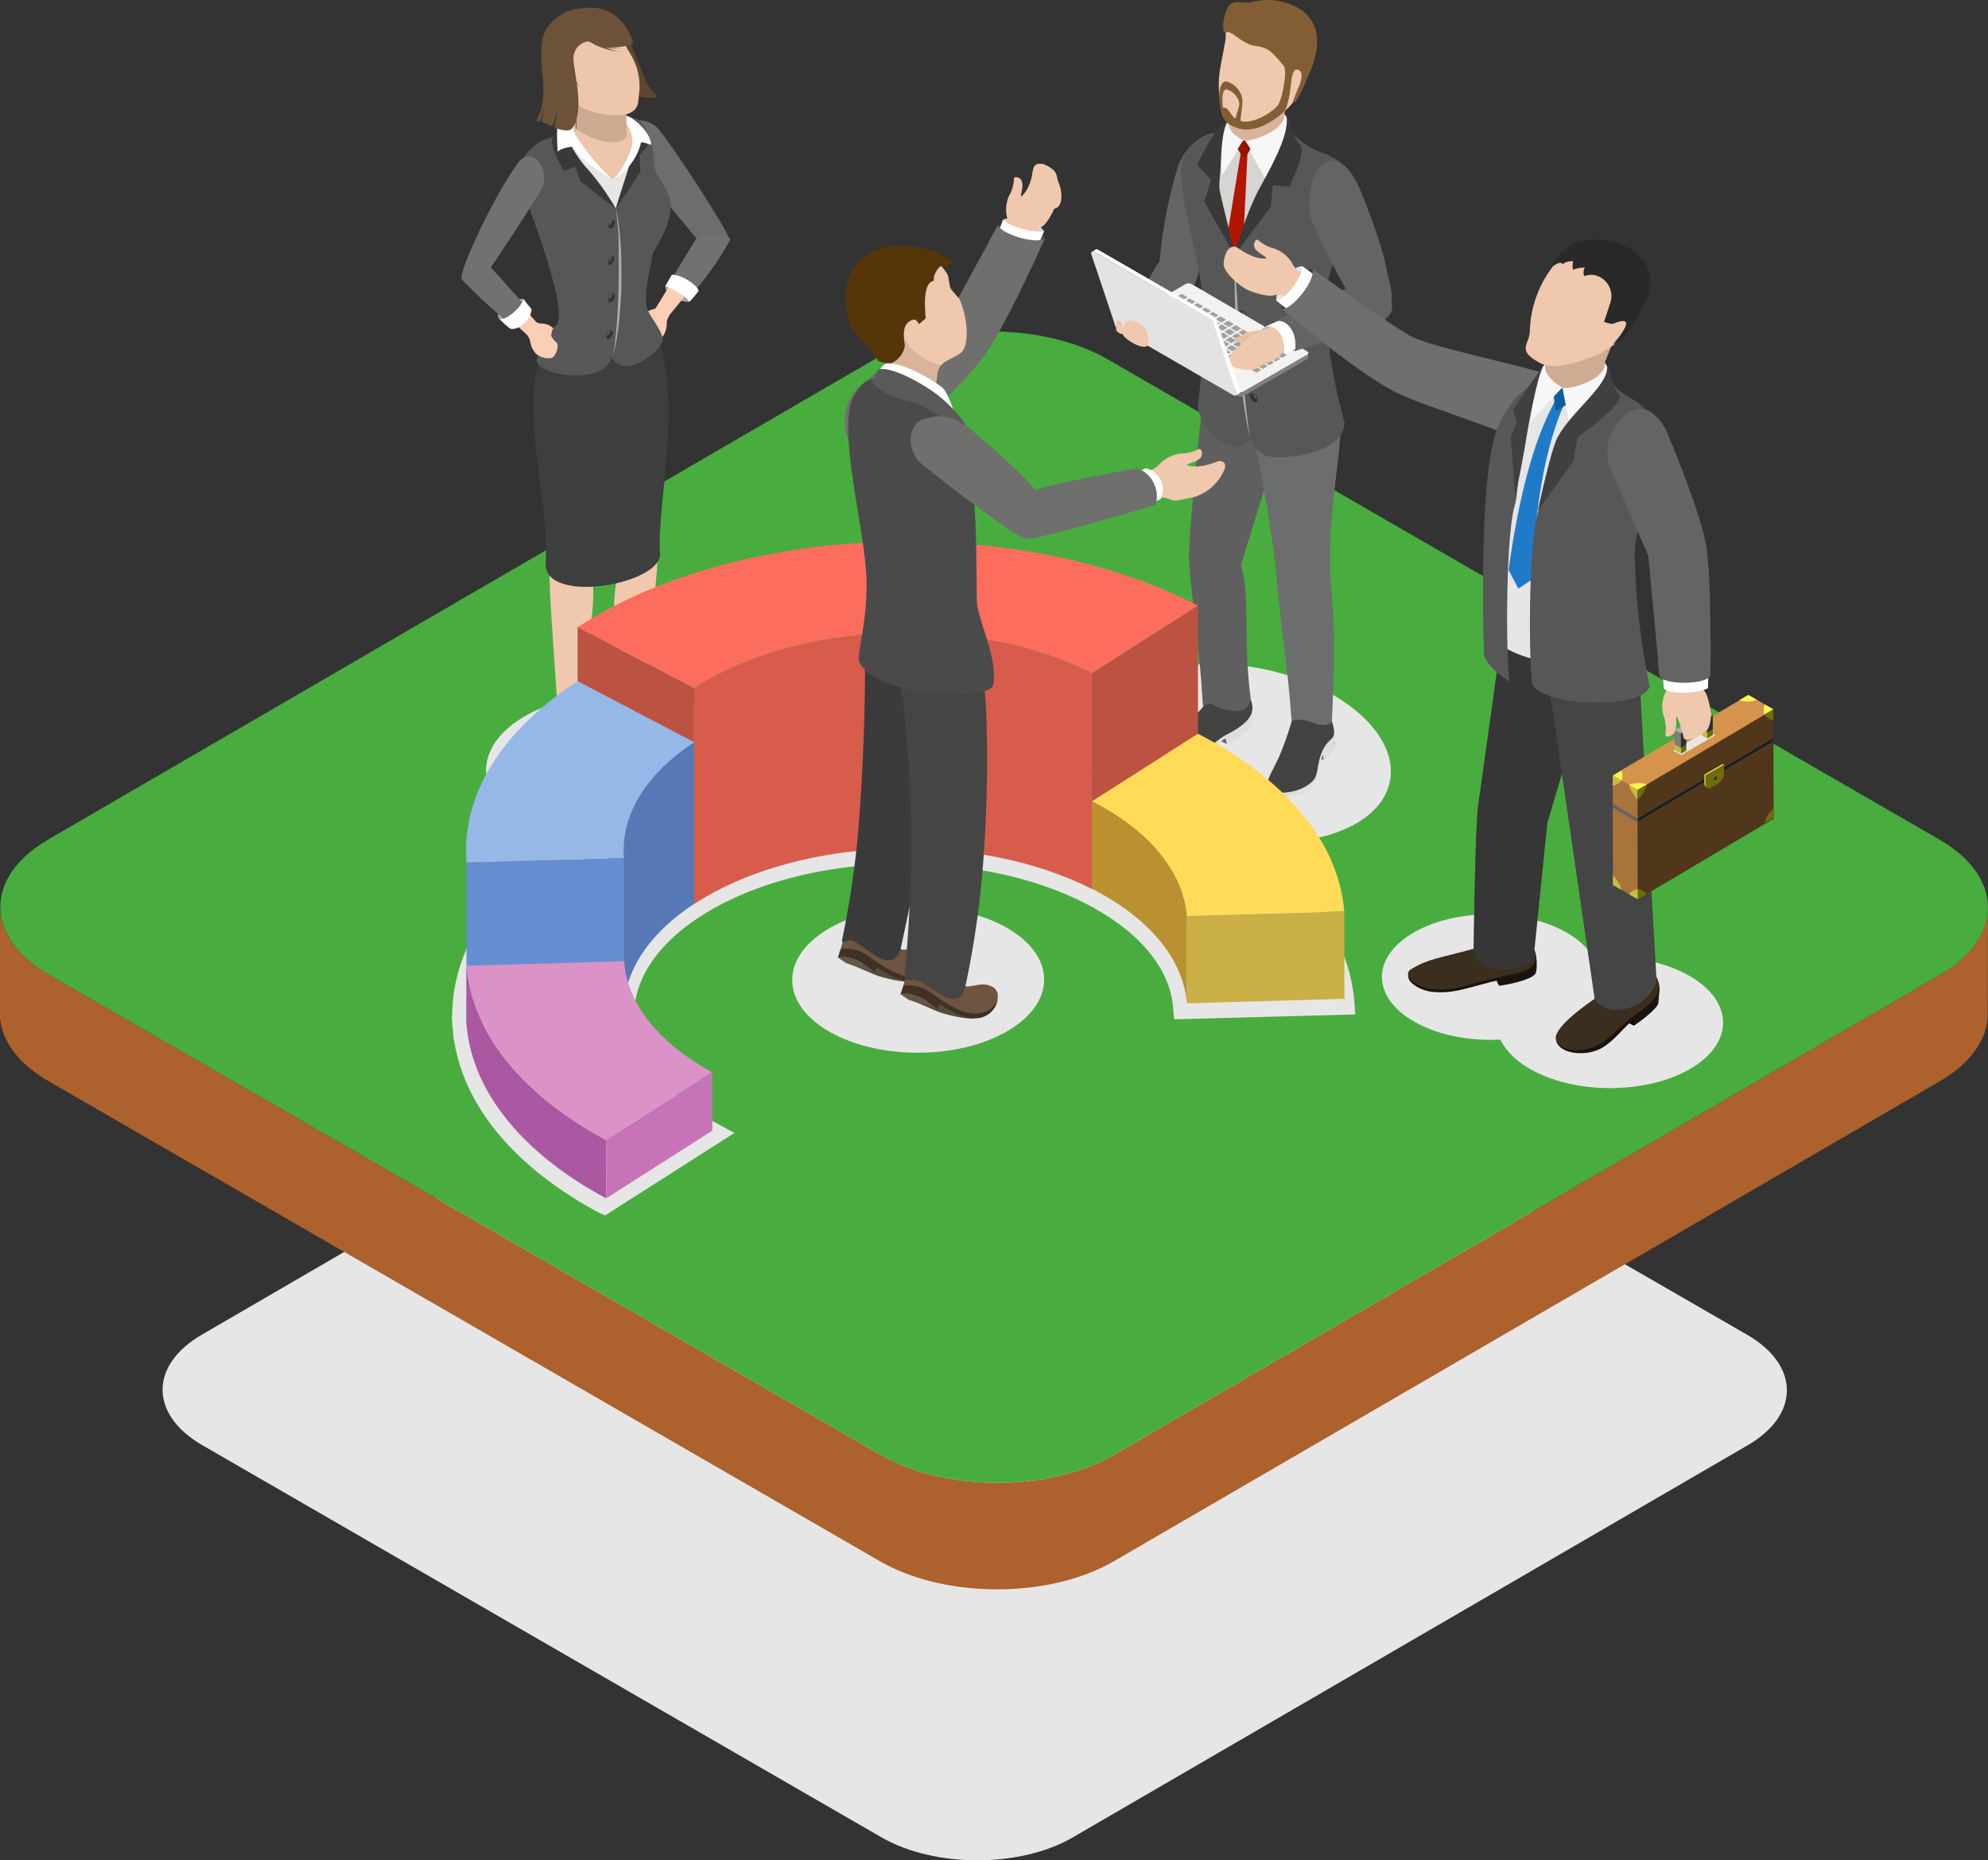 <?xml version="1.0" encoding="UTF-8"?> <svg xmlns="http://www.w3.org/2000/svg" viewBox="0 0 405.59 379.53"><rect x="0" y="0" width="405.59" height="379.53" fill="#333333" stroke="none"/> <defs> <style>.cls-1{isolation:isolate;}.cls-2,.cls-47{fill:#e7e6e6;}.cls-3{fill:#ad612d;}.cls-4{fill:#48ad3e;}.cls-18,.cls-47,.cls-5{mix-blend-mode:multiply;}.cls-6{fill:#010101;}.cls-7{fill:#646464;}.cls-8{fill:#dedede;}.cls-9{fill:#434342;}.cls-10{fill:#5f5f5f;}.cls-11{fill:#6c6d6d;}.cls-12{fill:#d9b49c;}.cls-13{fill:#d5d5d4;}.cls-14{fill:#b21601;}.cls-15{fill:#575757;}.cls-16{fill:#f8f7f7;}.cls-17{fill:#383938;}.cls-18,.cls-42{fill:#ababab;}.cls-19{fill:#343434;}.cls-20{fill:#a8a8a8;}.cls-21{fill:#f0c8ad;}.cls-22{fill:#835e35;}.cls-23{fill:#f2f2f2;}.cls-24{fill:#cdcccc;}.cls-25{fill:#808181;}.cls-26{fill:#a2a1a1;}.cls-27{fill:#3d3e3e;}.cls-28{fill:#e6bfa6;}.cls-29{fill:#b6b6b5;}.cls-30{fill:#fff;}.cls-31{fill:#e3e3e2;}.cls-32{fill:#951300;}.cls-33{fill:#6d6d6c;}.cls-34{fill:#a3a3a2;}.cls-35{fill:#facfb6;}.cls-36{fill:#717171;}.cls-37{fill:#f23d28;}.cls-38{fill:#2e2f2f;}.cls-39{fill:#50504f;}.cls-40{fill:#7a7b7b;}.cls-41{fill:#7b5c43;}.cls-43{fill:#edc6ac;}.cls-44{fill:#ccaa92;}.cls-45{fill:#5d4731;}.cls-46{fill:#6c5239;}.cls-48{fill:#bb5242;}.cls-49{fill:#fd6d5e;}.cls-50{fill:#d75c4c;}.cls-51{fill:#5679b6;}.cls-52{fill:#658ed1;}.cls-53{fill:#95b8e7;}.cls-54{fill:#aa58a1;}.cls-55{fill:#da92c7;}.cls-56{fill:#c674b7;}.cls-57{fill:#ffdb58;}.cls-58{fill:#c9af45;}.cls-59{fill:#b99131;}.cls-60{fill:#404040;}.cls-61{fill:#6f6f6e;}.cls-62{fill:#1a1411;}.cls-63{fill:#3c2e1f;}.cls-64{fill:#363636;}.cls-65{fill:#464545;}.cls-66{fill:#d0ab94;}.cls-67{fill:#1f7bc8;}.cls-68{fill:#0d5e9e;}.cls-69{fill:#2a292a;}.cls-70{fill:#715f37;}.cls-71{fill:#b98042;}.cls-72{fill:#d29049;}.cls-73{fill:#a8743b;}.cls-74{fill:#986936;}.cls-75{fill:#202020;}.cls-76{fill:#50361b;}.cls-77{fill:#d6934b;}.cls-78{fill:#c6c6c6;}.cls-79{fill:#a09f9f;}.cls-80{fill:#c4be3f;}.cls-81{fill:#6f6b0f;}.cls-82{fill:#7d7d7e;}.cls-83{fill:#fef554;}.cls-84{fill:#484748;}.cls-85{fill:#554b3d;}.cls-86{fill:#413124;}.cls-87{fill:#625647;}.cls-88{fill:#6f5440;}.cls-89{fill:#563609;}.cls-90{fill:#3b3b3b;}.cls-91{fill:#4b4a4b;}.cls-92{fill:#5b5a5a;}</style> </defs> <title>33</title> <g class="cls-1"> <g id="Слой_1" data-name="Слой 1"> <path class="cls-2" d="M471.57,448.34c10.79,6.23,10.85,16.33.13,22.56L334,550.9c-10.72,6.23-28.16,6.23-39,0l-138.56-80c-10.79-6.23-10.85-16.33-.13-22.56l137.66-80c10.72-6.23,28.16-6.23,38.95,0Z" transform="translate(-115.14 -176.04)"></path> <path class="cls-3" d="M510.93,374.91,342.44,472.83c-13.13,7.63-34.48,7.63-47.69,0L125.16,374.92c-6.65-3.84-10-8.88-10-13.91l-.06,21.74c0,5,3.31,10.06,10,13.9l169.59,97.92c13.21,7.63,34.56,7.63,47.68,0l168.5-97.92c6.52-3.79,9.78-8.75,9.8-13.71l.06-21.74C520.71,366.17,517.45,371.13,510.93,374.91Z" transform="translate(-115.14 -176.04)"></path> <path class="cls-4" d="M510.77,347.3c13.22,7.62,13.28,20,.16,27.61L342.44,472.83c-13.13,7.63-34.48,7.63-47.69,0L125.16,374.92c-13.21-7.63-13.28-20-.16-27.62l168.5-97.92c13.12-7.63,34.47-7.63,47.68,0Z" transform="translate(-115.14 -176.04)"></path> <g class="cls-5"> <path class="cls-2" d="M350.26,313.38c-13,4.47-15.17,15.39-4.88,24.39s29.16,12.67,42.15,8.2,15.18-15.39,4.89-24.39S363.25,308.91,350.26,313.38Z" transform="translate(-115.14 -176.04)"></path> </g> <path class="cls-6" d="M368,326c-1.3.87-6.41.8-6.41.8L360.2,325Z" transform="translate(-115.14 -176.04)"></path> <polygon class="cls-7" points="250.31 151.8 248.97 151.17 249.51 150.4 250.77 150.77 250.31 151.8"></polygon> <path class="cls-8" d="M365.44,327.85s4.53-2.43,5.25-3.81a10.68,10.68,0,0,0-.07-2.47L365,325.92Z" transform="translate(-115.14 -176.04)"></path> <path class="cls-8" d="M349.7,329.85c-.1-1.68,3-2.79,6.19-4.82,1.91-1.19,3.23-3.34,5.19-4.33,5.26-2.68,7.46-5.31,9-2.26s.69,5.39-4.58,8.06c-2.37,1.21-4.36,4-7.35,5.2C354.93,333,349.81,331.69,349.7,329.85Z" transform="translate(-115.14 -176.04)"></path> <path class="cls-9" d="M349.62,329.44c-.75-1.42,2.67-2.93,6.27-5.1,1.82-1.09,4.65-3.56,5.4-5.21,2.46-5.37,7.17-4.15,8.7-1.09s.62,5.23-4.65,7.9c-2.37,1.21-4.82,4.2-7.86,5.3C354.64,332.27,350.51,331.12,349.62,329.44Z" transform="translate(-115.14 -176.04)"></path> <path class="cls-10" d="M360.53,319.69c.06,1.13.79-.69,2.13.09,3.25,1.9,7.42,2.05,7.63-1.34-1.62-12.43,0-21-2-27.05L379,256.76l-18.09-2.92s-3.34,30.75-3.18,35.81C357.94,296.54,359.75,306,360.53,319.69Z" transform="translate(-115.14 -176.04)"></path> <path class="cls-7" d="M378.78,329c.17-.36.08-4.94.08-4.94s7.89-3.82,8.59,3.57c.12,1.34-1.35,2.16-2.31,3.42C384.48,331,378.78,329,378.78,329Z" transform="translate(-115.14 -176.04)"></path> <path class="cls-8" d="M384.73,324a4.4,4.4,0,0,1,2.72,3.65c.12,1.34-1.35,2.16-2.31,3.42h0Z" transform="translate(-115.14 -176.04)"></path> <path class="cls-8" d="M374,337.47c.64,1.37,6.36,1.78,9.1-1.18,1-1.12.84-2.94,1.49-5,1.25-3.84,3-3.12,2.8-5.12-.7-7.39-8.2-3.69-8.2-3.69a65.49,65.49,0,0,1-2.79,8.35C375,334.26,373.12,335.65,374,337.47Z" transform="translate(-115.14 -176.04)"></path> <path class="cls-9" d="M374.2,337.3c1.76.93,6.53.51,8.83-2,1-1.12.83-2.93,1.49-4.95,1.24-3.84,3-3.12,2.79-5.12-.69-7.39-8.19-3.69-8.19-3.69a65.49,65.49,0,0,1-2.79,8.35C374.91,333.29,372.54,336.42,374.2,337.3Z" transform="translate(-115.14 -176.04)"></path> <path class="cls-11" d="M378.65,323.09c-1-13.54-2-16.9-3-28.68-1.27-14.53-6.09-34.43-5.35-36.09,1.44-3.23,17.19-2.79,18,.48,1.63,6.82-2.77,20.91-1.64,36.45,1.22,10.86.3,24.64.22,28C384.75,325.4,382.15,322,378.65,323.09Z" transform="translate(-115.14 -176.04)"></path> <path class="cls-7" d="M351.8,228.34a96,96,0,0,1,3.58-18.05c1.13-3.68,4.78-7.5,8.88-7.09,3.5.36,3.63,5,3,8.42-1.3,6.68-4.07,10.92-5.5,14.13-1.14,2.54-1.65,6.17-4.81,7.65C354.22,234.67,351.22,233.55,351.8,228.34Z" transform="translate(-115.14 -176.04)"></path> <path class="cls-12" d="M364.89,203.22l9.65,4.12s3.28-7,2.59-8.11c.49-1.42,2.23-5.23,2.23-5.23l-10.3-3.62Z" transform="translate(-115.14 -176.04)"></path> <path class="cls-13" d="M360.77,254.51c-.08,4,21.09,9.25,25.15,3.12l-7.2-52.21-15.39-.95Z" transform="translate(-115.14 -176.04)"></path> <polygon class="cls-14" points="249.86 51.21 251.41 53.62 253.57 51.05 254.52 31.06 253.2 30.83 249.86 51.21"></polygon> <path class="cls-15" d="M384.39,207c4.11,1.43,5.94,2.87,6.7,7.15,1.06,6-6.07,16.2-5.51,25.05a111,111,0,0,0,3.88,23.12c-.23,5.49-9.89,7.6-15.58,6.84-1.49-.2-3.59-2.51-3.85-4.7-1-8.34-3.19-29-3.09-35.37.1-5.74,11.28-26.86,12.32-25.48S383,206.52,384.39,207Z" transform="translate(-115.14 -176.04)"></path> <path class="cls-7" d="M358,227.15c-3.28-1-6,1.35-7.43,3.95-2.45,4.35-3.39,6.56-3.9,10.52l9.12-1a64,64,0,0,0,3.07-6.57C359.94,231.52,360.61,227.94,358,227.15Z" transform="translate(-115.14 -176.04)"></path> <path class="cls-15" d="M356.51,208.26c1.33-3.55,6.49-6,9.78-4.8-1.61,1.38-2.62,6.82-3,12.56-.35,5.14,4.12,10.3,3.85,13.43-.51,5.77,2.07,26.63,3.14,34.87a2.58,2.58,0,0,1-2.89,2.81c-3.82-.49-7.22-4.07-7.9-8.19a149.54,149.54,0,0,0,1.25-18.39C360.94,230.83,354.44,213.8,356.51,208.26Z" transform="translate(-115.14 -176.04)"></path> <path class="cls-16" d="M377.13,199.19c.67,3.2-6.46,5.83-8.17,5.52l4.24,7.69s5.37-7.46,5.25-10.2A7.22,7.22,0,0,0,377.13,199.19Z" transform="translate(-115.14 -176.04)"></path> <path class="cls-16" d="M365.81,200.39s0,.71.09,1.17c.18,2,3.06,3.13,3.06,3.13l-4.46,7.1s-.8-6-.42-8.33A16.85,16.85,0,0,1,365.81,200.39Z" transform="translate(-115.14 -176.04)"></path> <path class="cls-17" d="M365.87,200.53c-.35-.11-1.88,1.2-2.63,2.17a76.11,76.11,0,0,0-3.92,7l2.92,3-1.4,4.48L367,228.07c.14-.54-2.44-10.26-3-13.06-.26-1.3.14-3.56.24-6.19C364.41,203.78,365.07,201.22,365.87,200.53Z" transform="translate(-115.14 -176.04)"></path> <path class="cls-17" d="M377.6,199.89c.41.3,1.61,4.58,2.7,5.61,1.61,1.54-2.16,8.65-2.16,8.65l-3.34-.34-.36,4.35-7.44,10c0-1,2.77-9.35,4.8-13.13S378.31,203.66,377.6,199.89Z" transform="translate(-115.14 -176.04)"></path> <path class="cls-18" d="M367,228.16l.58,9.29c.2,3.1.38,6.19.64,9.28s.5,6.17.81,9.26.66,6.16,1.06,9.24c-.66-3-1.14-6.11-1.55-9.19s-.68-6.17-.95-9.26-.4-6.2-.5-9.3S367,231.27,367,228.16Z" transform="translate(-115.14 -176.04)"></path> <path class="cls-19" d="M368.1,231.19a1.66,1.66,0,0,1,.79,1.28c0,.48-.32.69-.75.46a1.66,1.66,0,0,1-.79-1.28C367.34,231.17,367.67,231,368.1,231.19Z" transform="translate(-115.14 -176.04)"></path> <path class="cls-20" d="M367.79,231.28a1.36,1.36,0,0,1,.59.45,1.56,1.56,0,0,1,.28.68,3.7,3.7,0,0,0-.38-.61A2.68,2.68,0,0,0,367.79,231.28Z" transform="translate(-115.14 -176.04)"></path> <path class="cls-19" d="M368.75,239.49a1.67,1.67,0,0,1,.8,1.28c0,.48-.32.69-.75.46A1.66,1.66,0,0,1,368,240C368,239.47,368.33,239.26,368.75,239.49Z" transform="translate(-115.14 -176.04)"></path> <path class="cls-20" d="M368.45,239.58a1.36,1.36,0,0,1,.59.45,1.44,1.44,0,0,1,.27.68,3.13,3.13,0,0,0-.38-.61A2.36,2.36,0,0,0,368.45,239.58Z" transform="translate(-115.14 -176.04)"></path> <path class="cls-19" d="M369.57,246.6a1.66,1.66,0,0,1,.79,1.28c0,.48-.32.69-.74.46a1.69,1.69,0,0,1-.8-1.28C368.81,246.57,369.14,246.37,369.57,246.6Z" transform="translate(-115.14 -176.04)"></path> <path class="cls-20" d="M369.26,246.69a1.35,1.35,0,0,1,.59.44,1.55,1.55,0,0,1,.28.69,3.13,3.13,0,0,0-.38-.61A2.41,2.41,0,0,0,369.26,246.69Z" transform="translate(-115.14 -176.04)"></path> <path class="cls-19" d="M370.91,256.29a1.69,1.69,0,0,1,.8,1.29c0,.48-.32.68-.75.45a1.64,1.64,0,0,1-.79-1.28C370.15,256.27,370.49,256.07,370.91,256.29Z" transform="translate(-115.14 -176.04)"></path> <path class="cls-20" d="M370.61,256.38a1.43,1.43,0,0,1,.58.45,1.56,1.56,0,0,1,.28.68,3.47,3.47,0,0,0-.38-.61A2.6,2.6,0,0,0,370.61,256.38Z" transform="translate(-115.14 -176.04)"></path> <path class="cls-21" d="M382.11,190.06c-1,3.72-3.15,8-5.86,9.19S371,202.54,368,202c-3.43-.59-5.12-6.64-3.72-13.1.26-1.2.64-3.52.89-4.76.19-1-.4-2.1,1.21-4.38,2.11-3,6.35-3.9,10.65-2.72C384.43,179.09,384.15,182.63,382.11,190.06Z" transform="translate(-115.14 -176.04)"></path> <path class="cls-22" d="M364.23,198.1a3.89,3.89,0,0,0,2.66,3.8c3.94,1.84,8.07-1.21,10.13-3,1.16-1,1.62-6.8,1.62-6.8l-1.38.09s-.54,4.35-1.54,5.49c-1.36,1.57-6.31,4.64-8.82,2.34-.52-.48-1-1.4-1.4-1.76A1.15,1.15,0,0,0,364.23,198.1Z" transform="translate(-115.14 -176.04)"></path> <path class="cls-22" d="M377.18,176.52c-4.09-1.17-9.45-.31-11.35,3.84-.33.71-1.73,1.95-.66,2.44.83-1.12,3.12,2.16,5.91,2.57s3.3.95,5.89,4c.53.63.33,2.48.25,3a11.15,11.15,0,0,1,1.07.72c.55-1.14.52-3.08,1.6-2.84s.87,1.88.33,3.21c-.37.9-1.27,3.07-1.33,3.47.75.56,2.32-3.59,3.22-5.53C385.23,184.62,384.53,178.62,377.18,176.52Z" transform="translate(-115.14 -176.04)"></path> <path class="cls-22" d="M371.32,183.58l-6.54-1.28c-.35-1.1.21-3.58.85-4.75,1-1.82,3.26-.61,5.35-1.14Z" transform="translate(-115.14 -176.04)"></path> <path class="cls-22" d="M368.61,196.29a4.54,4.54,0,0,0-3.2-3.63,4.44,4.44,0,0,0,0,1.63A3.8,3.8,0,0,1,368,197C368.38,197.5,368.74,197.3,368.61,196.29Z" transform="translate(-115.14 -176.04)"></path> <path class="cls-22" d="M364.67,198.1c-.12-.84-.42-3.85.7-3.8a5.94,5.94,0,0,0,.06-1.63c-1.84-.26-1.74,4.34-1.18,5.65Z" transform="translate(-115.14 -176.04)"></path> <path class="cls-22" d="M368.25,201l-1.11,0c.05-2,1.23-3,.73-4.84l.52-.15C368.88,197.8,368.2,198.89,368.25,201Z" transform="translate(-115.14 -176.04)"></path> <path class="cls-7" d="M391.28,237.69A153.08,153.08,0,0,1,383,221.6c-1.23-1.62-1.18-10.45,2.47-12.36,3.11-1.64,5.77,2.14,7.11,5.38,2.61,6.29,4.9,13,5.47,16.45.46,2.74,2,6.06.21,9C396.71,242.65,393.84,242.26,391.28,237.69Z" transform="translate(-115.14 -176.04)"></path> <path class="cls-23" d="M344.08,241.49c-.35.2-.35.53,0,.72l23.55,13.69a1.36,1.36,0,0,0,1.24,0l12.95-7.47a.38.38,0,0,0,0-.72L358.26,234a1.36,1.36,0,0,0-1.24,0Z" transform="translate(-115.14 -176.04)"></path> <g class="cls-1"> <path class="cls-24" d="M343.83,242h0l0,.08h0a.27.27,0,0,0,.07.08l.06.05.05,0v.9h0l-.05,0-.06,0h0l-.05-.06h0v0l0,0h0a0,0,0,0,1,0,0,.07.07,0,0,1,0-.05h0v-.89S343.83,241.92,343.83,242Z" transform="translate(-115.14 -176.04)"></path> <path class="cls-25" d="M367.62,255.9a1.36,1.36,0,0,0,1.24,0l12.95-7.47a.45.45,0,0,0,.25-.37v.9a.45.45,0,0,1-.26.36l-12.94,7.47a1.38,1.38,0,0,1-1.25,0l-23.54-13.68v-.9Z" transform="translate(-115.14 -176.04)"></path> </g> <polygon class="cls-26" points="254.66 72.03 255.84 72.72 256.85 72.13 255.67 71.45 254.66 72.03"></polygon> <polygon class="cls-26" points="255.96 71.28 257.14 71.96 258.16 71.38 256.98 70.69 255.96 71.28"></polygon> <polygon class="cls-26" points="254.17 68.72 255.35 69.41 256.37 68.83 255.19 68.14 254.17 68.72"></polygon> <polygon class="cls-26" points="252.62 67.83 253.8 68.51 254.82 67.93 253.64 67.24 252.62 67.83"></polygon> <polygon class="cls-26" points="243.29 62.4 244.47 63.09 245.48 62.5 244.3 61.81 243.29 62.4"></polygon> <polygon class="cls-26" points="244.88 63.33 246.06 64.01 247.08 63.43 245.9 62.74 244.88 63.33"></polygon> <polygon class="cls-26" points="246.43 64.23 247.61 64.91 248.62 64.33 247.44 63.64 246.43 64.23"></polygon> <polygon class="cls-26" points="245.13 64.98 246.31 65.67 247.32 65.08 246.14 64.39 245.13 64.98"></polygon> <polygon class="cls-26" points="242.51 66.49 243.7 67.17 244.71 66.59 243.53 65.9 242.51 66.49"></polygon> <polygon class="cls-26" points="243.58 64.08 244.76 64.77 245.77 64.18 244.59 63.5 243.58 64.08"></polygon> <polygon class="cls-26" points="240.97 65.59 242.15 66.27 243.16 65.69 241.98 65 240.97 65.59"></polygon> <polygon class="cls-26" points="239.37 64.66 240.55 65.35 241.56 64.76 240.38 64.08 239.37 64.66"></polygon> <polygon class="cls-26" points="240.68 63.91 241.86 64.59 242.87 64.01 241.69 63.32 240.68 63.91"></polygon> <polygon class="cls-26" points="242.27 64.83 243.45 65.52 244.47 64.94 243.29 64.25 242.27 64.83"></polygon> <polygon class="cls-26" points="243.82 65.73 245 66.42 246.01 65.83 244.83 65.15 243.82 65.73"></polygon> <polygon class="cls-26" points="244.28 69.05 245.46 69.74 246.47 69.16 245.29 68.47 244.28 69.05"></polygon> <polygon class="cls-26" points="234.85 63.57 236.03 64.26 237.04 63.67 235.86 62.99 234.85 63.57"></polygon> <polygon class="cls-26" points="236.44 64.5 237.62 65.19 238.64 64.6 237.46 63.92 236.44 64.5"></polygon> <polygon class="cls-26" points="238.04 65.43 239.22 66.11 240.23 65.53 239.05 64.84 238.04 65.43"></polygon> <polygon class="cls-26" points="239.64 66.36 240.82 67.04 241.83 66.46 240.65 65.77 239.64 66.36"></polygon> <polygon class="cls-26" points="241.19 67.25 242.37 67.94 243.38 67.36 242.2 66.67 241.19 67.25"></polygon> <polygon class="cls-26" points="242.73 68.16 243.91 68.84 244.93 68.26 243.75 67.57 242.73 68.16"></polygon> <polygon class="cls-26" points="244.06 67.39 245.25 68.07 246.26 67.49 245.08 66.8 244.06 67.39"></polygon> <polygon class="cls-26" points="245.37 66.63 246.55 67.32 247.56 66.73 246.38 66.05 245.37 66.63"></polygon> <polygon class="cls-26" points="247.38 70.85 248.56 71.54 249.57 70.96 248.39 70.27 247.38 70.85"></polygon> <polygon class="cls-26" points="245.83 69.95 247.01 70.64 248.02 70.06 246.84 69.37 245.83 69.95"></polygon> <g class="cls-1"> <polygon class="cls-26" points="246.92 67.53 248.1 68.22 249.11 67.63 247.93 66.95 246.92 67.53"></polygon> <polygon class="cls-26" points="249.77 67.68 250.95 68.37 251.97 67.78 250.78 67.09 249.77 67.68"></polygon> <polygon class="cls-26" points="245.61 68.29 246.79 68.97 247.81 68.39 246.63 67.7 245.61 68.29"></polygon> <polygon class="cls-26" points="248.47 68.43 249.65 69.12 250.66 68.53 249.48 67.85 248.47 68.43"></polygon> <polygon class="cls-26" points="251.32 68.58 252.5 69.27 253.51 68.68 252.33 67.99 251.32 68.58"></polygon> <polygon class="cls-26" points="247.16 69.19 248.34 69.87 249.35 69.29 248.17 68.6 247.16 69.19"></polygon> <polygon class="cls-26" points="250.01 69.33 251.19 70.02 252.21 69.43 251.03 68.75 250.01 69.33"></polygon> <polygon class="cls-26" points="252.87 69.48 254.05 70.17 255.06 69.58 253.88 68.89 252.87 69.48"></polygon> <polygon class="cls-26" points="248.71 70.09 249.89 70.77 250.9 70.19 249.72 69.5 248.71 70.09"></polygon> <polygon class="cls-26" points="251.56 70.23 252.74 70.92 253.76 70.33 252.57 69.65 251.56 70.23"></polygon> <polygon class="cls-26" points="250.26 70.99 251.44 71.67 252.45 71.09 251.27 70.4 250.26 70.99"></polygon> <polygon class="cls-26" points="253.11 71.13 254.29 71.82 255.3 71.23 254.12 70.55 253.11 71.13"></polygon> <polygon class="cls-26" points="248.93 71.75 250.11 72.44 251.12 71.86 249.94 71.17 248.93 71.75"></polygon> <polygon class="cls-26" points="251.8 71.89 252.99 72.57 254 71.99 252.82 71.3 251.8 71.89"></polygon> <polygon class="cls-26" points="250.47 72.65 251.66 73.34 252.67 72.75 251.49 72.07 250.47 72.65"></polygon> <polygon class="cls-26" points="253.35 72.78 254.53 73.47 255.55 72.89 254.37 72.2 253.35 72.78"></polygon> <polygon class="cls-26" points="252.02 73.55 253.2 74.24 254.21 73.66 253.03 72.97 252.02 73.55"></polygon> <polygon class="cls-26" points="254.9 73.69 256.08 74.37 257.1 73.79 255.91 73.1 254.9 73.69"></polygon> <polygon class="cls-26" points="253.57 74.45 254.75 75.14 255.76 74.56 254.58 73.87 253.57 74.45"></polygon> </g> <polygon class="cls-26" points="256.45 74.58 257.63 75.27 258.64 74.69 257.46 74 256.45 74.58"></polygon> <polygon class="cls-26" points="257.75 73.83 258.93 74.52 259.95 73.93 258.77 73.25 257.75 73.83"></polygon> <polygon class="cls-26" points="256.21 72.93 257.39 73.62 258.4 73.03 257.22 72.35 256.21 72.93"></polygon> <polygon class="cls-26" points="257.51 72.18 258.69 72.86 259.7 72.28 258.52 71.59 257.51 72.18"></polygon> <polygon class="cls-26" points="258.82 71.42 260 72.11 261.01 71.53 259.83 70.84 258.82 71.42"></polygon> <polygon class="cls-26" points="259.06 73.08 260.24 73.76 261.25 73.18 260.07 72.49 259.06 73.08"></polygon> <polygon class="cls-26" points="260.37 72.33 261.55 73.01 262.56 72.42 261.38 71.74 260.37 72.33"></polygon> <polygon class="cls-26" points="257.27 70.53 258.45 71.21 259.46 70.63 258.28 69.94 257.27 70.53"></polygon> <polygon class="cls-26" points="254.41 70.38 255.59 71.06 256.61 70.48 255.43 69.79 254.41 70.38"></polygon> <polygon class="cls-26" points="255.72 69.63 256.9 70.31 257.91 69.73 256.73 69.04 255.72 69.63"></polygon> <polygon class="cls-26" points="249.53 66.03 250.71 66.71 251.72 66.13 250.54 65.44 249.53 66.03"></polygon> <polygon class="cls-26" points="251.08 66.93 252.26 67.61 253.27 67.03 252.09 66.34 251.08 66.93"></polygon> <polygon class="cls-26" points="247.98 65.13 249.16 65.81 250.17 65.23 248.99 64.54 247.98 65.13"></polygon> <polygon class="cls-26" points="246.67 65.88 247.85 66.57 248.87 65.98 247.69 65.3 246.67 65.88"></polygon> <polygon class="cls-26" points="248.22 66.78 249.4 67.47 250.42 66.88 249.24 66.19 248.22 66.78"></polygon> <g class="cls-1"> <polygon class="cls-26" points="240.09 60.54 241.27 61.23 242.29 60.64 241.1 59.96 240.09 60.54"></polygon> <polygon class="cls-26" points="241.69 61.47 242.87 62.16 243.88 61.57 242.7 60.89 241.69 61.47"></polygon> </g> <polygon class="cls-26" points="240.38 62.23 241.56 62.91 242.58 62.33 241.4 61.64 240.38 62.23"></polygon> <polygon class="cls-26" points="241.98 63.15 243.16 63.84 244.18 63.25 242.99 62.57 241.98 63.15"></polygon> <polygon class="cls-26" points="238.79 61.3 239.97 61.98 240.98 61.4 239.8 60.71 238.79 61.3"></polygon> <polygon class="cls-26" points="237.48 62.05 238.66 62.74 239.68 62.15 238.5 61.47 237.48 62.05"></polygon> <polygon class="cls-26" points="236.18 62.8 237.36 63.49 238.37 62.91 237.19 62.22 236.18 62.8"></polygon> <polygon class="cls-26" points="237.78 63.73 238.95 64.42 239.97 63.83 238.79 63.15 237.78 63.73"></polygon> <polygon class="cls-26" points="239.08 62.98 240.26 63.66 241.27 63.08 240.09 62.39 239.08 62.98"></polygon> <polygon class="cls-26" points="255.12 75.35 256.3 76.04 257.31 75.45 256.13 74.77 255.12 75.35"></polygon> <path class="cls-27" d="M374.77,241.74c1.15-.55,2.85-1.23,4.26-2a11.62,11.62,0,0,0,3.4,6.82c-1.19.35-2.25.71-3.06,1C377.29,248.05,374,242.12,374.77,241.74Z" transform="translate(-115.14 -176.04)"></path> <path class="cls-28" d="M372.33,246.45l.57-3.16s-2.4.35-3.15.51-.91.72-2.13,1c-.61.14-.73.69-.34,1,.55.43,3-.29,3-.29Z" transform="translate(-115.14 -176.04)"></path> <path class="cls-29" d="M377.49,240.83c1.89,1.83,3.61,3,2.77,6.11-1.39.56-2.49,1-3.2,1.23-2.88.34-5.33-4.44-4.29-5.15S375.68,241.77,377.49,240.83Z" transform="translate(-115.14 -176.04)"></path> <path class="cls-21" d="M370.16,251.54c-1.4.05-4.32-.49-4.39-1.89-.08-1.62,4-4.61,5.84-5.77a17,17,0,0,1,6-1.79,36.24,36.24,0,0,1,2.07,3.34,11,11,0,0,0-3.47,3.24c-.68.89-2.18,1.13-3.2,1.69S371.29,251.51,370.16,251.54Z" transform="translate(-115.14 -176.04)"></path> <path class="cls-30" d="M377.52,240.82c1.89,1.83,3.57,3.11,2.73,6.18-1.39.57-2.49,1-3.21,1.23.61-3.91-2.1-6.55-4.27-5.21A41.89,41.89,0,0,1,377.52,240.82Z" transform="translate(-115.14 -176.04)"></path> <path class="cls-7" d="M374.68,241.79a170.54,170.54,0,0,1,15.92-7.2c2.82-1,6.9.1,8.3,3,1.19,2.45-1.8,4.42-4.35,5.39-4.95,1.87-12.46,3.69-15.21,4.69C380,243.36,377.18,240.55,374.68,241.79Z" transform="translate(-115.14 -176.04)"></path> <g class="cls-1"> <path class="cls-30" d="M338.7,226.92a.45.45,0,0,1,.44.05l23.7,13.68a1.36,1.36,0,0,1,.62,1.08l4.75,14.15a.43.43,0,0,1-.18.4l-.77.45a.43.43,0,0,0,.18-.4l-4.75-14.15a1.38,1.38,0,0,0-.62-1.08l-23.7-13.68a.47.47,0,0,0-.45,0Z" transform="translate(-115.14 -176.04)"></path> <path class="cls-31" d="M338.37,227.42c-.35-.2-.63,0-.63.35l4.75,14.16a1.37,1.37,0,0,0,.62,1.07l23.7,13.69c.35.2.63,0,.63-.36l-4.75-14.15a1.38,1.38,0,0,0-.62-1.08Z" transform="translate(-115.14 -176.04)"></path> </g> <path class="cls-21" d="M344.62,243.88c0-.82-.21-.62-.55-1.82-.18-.62-1-.95-1.17-.49a4.13,4.13,0,0,0,0,1.85C343,243.9,344.62,244.67,344.62,243.88Z" transform="translate(-115.14 -176.04)"></path> <path class="cls-21" d="M349.25,246.59c-1.11.79-4.09-1-4.89-2.05-.45-.63,0-2.35.54-2.83,1-.85,3.42.54,4,1.56C349.2,243.84,349.87,246.14,349.25,246.59Z" transform="translate(-115.14 -176.04)"></path> <path class="cls-32" d="M367.76,206.65l.88,1.33a.38.38,0,0,0,.64,0l.88-1.33a.4.4,0,0,0,0-.42l-.88-1.34a.38.38,0,0,0-.64,0l-.88,1.34A.4.4,0,0,0,367.76,206.65Z" transform="translate(-115.14 -176.04)"></path> <g class="cls-5"> <g class="cls-1"> <path class="cls-2" d="M260.36,322.19c10.58,6.11,10.64,16,.12,22.13s-27.62,6.11-38.2,0-10.64-16-.13-22.13S249.77,316.08,260.36,322.19Z" transform="translate(-115.14 -176.04)"></path> </g> </g> <path class="cls-33" d="M249.34,202.21c-2.76-3-9.68-1.86-7.16,2.73s10.6,14.46,15,19.69c.17.2,7.28,1.16,6.79.12C261.73,219.92,251.38,204.4,249.34,202.21Z" transform="translate(-115.14 -176.04)"></path> <path class="cls-34" d="M250.88,234.44c.11-.17,1.31-2.32,1.31-2.32,1.13.34,5.5,2.92,5.46,3.26a18,18,0,0,1-1.87,2.2C254.48,237.9,250.8,236.26,250.88,234.44Z" transform="translate(-115.14 -176.04)"></path> <polygon class="cls-35" points="133.73 62.97 139.11 54.12 142.54 56.96 136.12 64.85 133.73 62.97"></polygon> <path class="cls-35" d="M245.52,242.2c.47-.21,1-.83,1.25-.82a3.75,3.75,0,0,1-.83,1.52c-.72.89-1,1.17-1,1.37-.44,1.06,2.07,1.92,2.37,2,1.13.15,2.52-1,3.09-1.64a4.5,4.5,0,0,0,.76-2.7,3.52,3.52,0,0,1,.44-1.36c.68-1.13-1.41-3.26-1.9-2.67s-.57,1.12-1.15,1.19a4,4,0,0,0-2.32,1.44c-.27.57-1.35.91-1.74,1.13a.21.21,0,0,0-.09.28A.81.81,0,0,0,245.52,242.2Z" transform="translate(-115.14 -176.04)"></path> <path class="cls-36" d="M256.33,236A59.39,59.39,0,0,0,264.09,225c.43-1-6.11-1.43-6.56-.76-1.5,2.26-4.16,6.8-5.32,8.6C251.48,234,255.76,236.56,256.33,236Z" transform="translate(-115.14 -176.04)"></path> <path class="cls-30" d="M250.88,234.44c.11-.17,1.31-2.32,1.31-2.32,2.09-.18,5.52,2.42,5.46,3.26a18.19,18.19,0,0,1-1.9,2.27C255.3,236.49,252.21,234.86,250.88,234.44Z" transform="translate(-115.14 -176.04)"></path> <path class="cls-37" d="M236,184.75a4.17,4.17,0,0,0-.26.84c-.13.66-.2,1.14-.24,1.55a3.45,3.45,0,0,0,.45-1.35A6.53,6.53,0,0,0,236,184.75Z" transform="translate(-115.14 -176.04)"></path> <path class="cls-37" d="M233.79,195.54a20.79,20.79,0,0,0-.45,4.91c0,.41.58.63.73.24.88-2.36.13-2.57.63-5s-.07-2.59.43-5.06a24.25,24.25,0,0,0,.39-3.45c-.7,1.15-1.93,1.44-2.17,3.33C233,192.94,234.1,193.07,233.79,195.54Z" transform="translate(-115.14 -176.04)"></path> <path class="cls-38" d="M233.21,327.5c.5.6.35,3.51.31,6l.48.31h0l.25-6.61Z" transform="translate(-115.14 -176.04)"></path> <path class="cls-39" d="M234.4,333.56c.18-2.53.36-5.33.6-6.57l-.74.23-.25,6.61C234.2,333.79,234.39,333.68,234.4,333.56Z" transform="translate(-115.14 -176.04)"></path> <path class="cls-40" d="M234,333.28l0,.55h0c.19,0,.39-.15.4-.27s0-.35,0-.53A.6.6,0,0,1,234,333.28Z" transform="translate(-115.14 -176.04)"></path> <path class="cls-39" d="M234,333.28h0l-.5-.31h0c0,.19,0,.37,0,.55l.48.31h0Z" transform="translate(-115.14 -176.04)"></path> <path class="cls-21" d="M235.61,292.07c.73-8.85,2.15-18,2.15-18l-11.18.33s.51,11.64.69,20.28c.12,6.19,1.61,23.52,1.89,31.34.14.51,4.89,1.61,4.89,1.61l-.05-8.11C233.9,309.32,237.58,299.33,235.61,292.07Z" transform="translate(-115.14 -176.04)"></path> <path class="cls-21" d="M228.19,335.58c-1.59-.39-2.81-.76-3.18-1.66a.94.94,0,0,1,.07-.91c1.66-1.68,3.81-4.78,4.09-7.25l4.91,1.19C232.75,330.48,231.07,334.43,228.19,335.58Z" transform="translate(-115.14 -176.04)"></path> <path class="cls-41" d="M230.44,336.38c-1.39,1.91-7,3.52-7.46,1.9s1.92-4.64,1.92-4.64c-.17.61,2,1.37,3.85,1.41a3.35,3.35,0,0,0,2.6-1.27A7.24,7.24,0,0,1,230.44,336.38Z" transform="translate(-115.14 -176.04)"></path> <path class="cls-39" d="M230.53,336.08c-1.39,1.91-7.18,3.5-7.61,1.88s2.18-5,2.18-5a.78.78,0,0,0,.2,1.06c.62.53,2.07.65,3.39.68a3.68,3.68,0,0,0,2.76-1.25A7.13,7.13,0,0,1,230.53,336.08Z" transform="translate(-115.14 -176.04)"></path> <path class="cls-39" d="M234.88,327.93c-2.29,2.63-2.72,4.72-3.66,6.48l-2.42.34c3.13-1.09,4.7-7.59,5-9.38A23,23,0,0,0,234,323C234.84,323.79,235.39,326.57,234.88,327.93Z" transform="translate(-115.14 -176.04)"></path> <path class="cls-41" d="M245.9,330.14c.44.77,8.6,2.44,9.1,1s-3.66-3.81-3.66-3.81c-1.07.54-5,.93-6.16.26A8.56,8.56,0,0,0,245.9,330.14Z" transform="translate(-115.14 -176.04)"></path> <path class="cls-38" d="M242.45,322.38c-.49.51-.55,3.12-.68,5.37l-.46.24h0l.22-5.93Z" transform="translate(-115.14 -176.04)"></path> <path class="cls-39" d="M241,327.73a37.7,37.7,0,0,0-.17-5.92l.73.25-.22,5.93C241.14,327.94,241,327.83,241,327.73Z" transform="translate(-115.14 -176.04)"></path> <path class="cls-21" d="M241.63,321.53l6.16.07a20.28,20.28,0,0,1-1.29-7.18l-4.59-.22Z" transform="translate(-115.14 -176.04)"></path> <path class="cls-21" d="M248.1,328.5l3.33-1.28c-2-1.34-3.83-6.13-4.38-8.17L243,321.39C244,324.64,245.6,327.28,248.1,328.5Z" transform="translate(-115.14 -176.04)"></path> <path class="cls-39" d="M245.92,329.86c.45.77,8.61,2.44,9.1,1s-3.65-3.81-3.65-3.81c-1.07.53-5,.92-6.16.25A8.35,8.35,0,0,0,245.92,329.86Z" transform="translate(-115.14 -176.04)"></path> <path class="cls-39" d="M240.79,321.81c2.2,2.25,4.05,4.56,4.56,6.37l2.29-.5c-2.71-1.18-6.2-9.22-5.83-10.25A4.14,4.14,0,0,0,240.79,321.81Z" transform="translate(-115.14 -176.04)"></path> <path class="cls-24" d="M241.77,327.75l0-.49Z" transform="translate(-115.14 -176.04)"></path> <polygon class="cls-42" points="126.66 151.21 126.66 151.22 126.66 151.21 126.66 151.21"></polygon> <path class="cls-40" d="M241.33,327.5l0,.49h0c-.16,0-.33-.15-.34-.26s0-.32,0-.48C241,327.35,241.16,327.46,241.33,327.5Z" transform="translate(-115.14 -176.04)"></path> <path class="cls-39" d="M241.33,327.5h0l.47-.24h0l0,.49-.46.24h0Z" transform="translate(-115.14 -176.04)"></path> <path class="cls-21" d="M241.45,292c-2.47,10.87.25,11.18.43,22.7.75,6.08,5.36,8.36,5.43,5.33-1.15-6.88,3-30.56,1.77-32.74C246.53,282.93,242.05,289.4,241.45,292Z" transform="translate(-115.14 -176.04)"></path> <path class="cls-27" d="M249.8,289.51c-.79-12.2,5.67-33.4-2.29-49.72l-16.71,1.35c-13.05,10.12-3.31,33.37-4.35,49.93C226.34,299.22,248.73,295.5,249.8,289.51Z" transform="translate(-115.14 -176.04)"></path> <path class="cls-15" d="M228.78,242.26a15.72,15.72,0,0,0-4.1,7.05c-1,3.09,13.82,5.8,15.25-.44,2.46,5,10.86-1.55,10.41-3.79-.36-1.77-2-3.75-2.83-5.29-1.46-2.59.17-8.13.78-11.86.17-1,3.61-5.11,3.7-10,0-2.2-2.08-5.32-2.87-6.45-.91-1.3.16-5.11-2.63-9.78-1.54-2.55-4.17-1.86-8.27-1.15L228.1,204a8.85,8.85,0,0,0-7.34,8.39s8.71,21.49,8.38,28.2A5.84,5.84,0,0,1,228.78,242.26Z" transform="translate(-115.14 -176.04)"></path> <path class="cls-2" d="M244,205.68c1.15,4.23-.62,7.58-3.23,12.83-3.45-2.75-7.79-8.42-10.41-12.53Z" transform="translate(-115.14 -176.04)"></path> <path class="cls-43" d="M243.4,200c3.27,4.44,1.82,8.69-3.24,12.83-3.45-2.75-7-7.54-9.6-11.65Z" transform="translate(-115.14 -176.04)"></path> <path class="cls-17" d="M242.27,199.3a6.24,6.24,0,0,1,2.35,1.41c1.19,1.16,2.68,5,2.68,5l-1.66,2,.16,3.38-5,7.6c-.07-.41,2.31-7.35,2.87-9.36a20.4,20.4,0,0,0,.76-4.54C244.51,201.06,242.82,199.85,242.27,199.3Z" transform="translate(-115.14 -176.04)"></path> <path class="cls-30" d="M244.15,205.49c.29-1.18,3.51,0,3.83.08-.09-2.71-3.7-5.47-4.72-5.82a4.34,4.34,0,0,0-2.3,0C242.84,200.23,244.38,203.1,244.15,205.49Z" transform="translate(-115.14 -176.04)"></path> <path class="cls-30" d="M246,204.85a12.32,12.32,0,0,1-5.87,7.93,15.74,15.74,0,0,0,4-7.4A1.65,1.65,0,0,1,246,204.85Z" transform="translate(-115.14 -176.04)"></path> <path class="cls-44" d="M243,203.6c0-.77-.31-13.8-.31-13.8l-10.65,2.42s-.61,7.44-.37,8.44C232.24,203.8,242.07,207,243,203.6Z" transform="translate(-115.14 -176.04)"></path> <path class="cls-17" d="M229.37,199.88c-.23.29-.91,3.39-1.47,4.33-.83,1.4,2.31,6.74,2.31,6.74l2.28-.89,1.11,3,7.19,5.56a49.59,49.59,0,0,0-5.95-8.3C232.74,208.11,229.61,202.68,229.37,199.88Z" transform="translate(-115.14 -176.04)"></path> <path class="cls-30" d="M228.93,207c.7-.9,4.17-1.41,5.34-.94-2.55-2.85-3.19-6.36-2.12-7.61-1.15.32-3.26,3-3.33,3.8A40,40,0,0,0,228.93,207Z" transform="translate(-115.14 -176.04)"></path> <path class="cls-30" d="M231.84,205.65c1.93,3.18,4.28,4.49,8.32,7.13a50,50,0,0,1-5.94-6.75A5.45,5.45,0,0,0,231.84,205.65Z" transform="translate(-115.14 -176.04)"></path> <path class="cls-45" d="M244.19,195.5c1.94.19,4.51,1,4.88.16.2-.45-1.3-.95-2.27-3.33-1.12-2.76-2.67-6.32-3.36-8.78l-3.19,1.13C240.93,188.37,242,194.07,244.19,195.5Z" transform="translate(-115.14 -176.04)"></path> <path class="cls-43" d="M227.35,191.55a14.64,14.64,0,0,0,7.18,6.7,15.65,15.65,0,0,0,8.26,1.15c2.89-.85,2.5-2.47,2.75-4.41a12.42,12.42,0,0,0-1.57-7.57c-1.44-2.29-3.82-7.68-6-8.69a8,8,0,0,0-8.25.94C225.87,182.46,224.41,185.72,227.35,191.55Z" transform="translate(-115.14 -176.04)"></path> <path class="cls-46" d="M224.53,200.75c2.22-3.72,1.26-9.25,1.2-10.27-.37-6.21-.23-8.52,3.64-11.31,1.51-1.09,2.88-1.27,5.28-1.52,4.18-.41,7.9,1.72,9.64,6.94.29.87-6,1.95-8.61.1-.94-.67-3.74.71-3.54,3.64s2.44,10.87-.47,14.08c-.57.47-2.13.18-3.42-.31,0-.19.6-3.42.6-3.42s-.87,2.94-1,3.12l-2.15-.87.79-5.21a33.43,33.43,0,0,1-1.08,5.09S224.64,200.66,224.53,200.75Z" transform="translate(-115.14 -176.04)"></path> <path class="cls-46" d="M236.7,185.12l1.08-.25a7.57,7.57,0,0,0,4.09,1A11.65,11.65,0,0,1,236.7,185.12Z" transform="translate(-115.14 -176.04)"></path> <path class="cls-46" d="M236.38,185.07l1.19-.13a8.19,8.19,0,0,0,4.25,1.59A12.68,12.68,0,0,1,236.38,185.07Z" transform="translate(-115.14 -176.04)"></path> <path class="cls-46" d="M230.42,189l.6-1.16c-.38,1.48,1.41,4.58,2.45,5.9A12.67,12.67,0,0,1,230.42,189Z" transform="translate(-115.14 -176.04)"></path> <path class="cls-46" d="M232,196.93l-.71.24c1.23.9,1.41,4.22,1.27,6A11.73,11.73,0,0,0,232,196.93Z" transform="translate(-115.14 -176.04)"></path> <path class="cls-18" d="M240.75,218.21a52.6,52.6,0,0,1,1,7.61c.17,2.55.19,5.11.18,7.67s-.19,5.11-.45,7.65a45.87,45.87,0,0,1-1.31,7.55,69,69,0,0,0,.88-7.58c.17-2.54.29-5.09.31-7.63s0-5.1,0-7.64S241.06,220.75,240.75,218.21Z" transform="translate(-115.14 -176.04)"></path> <path class="cls-19" d="M239.93,221a1.53,1.53,0,0,0-.64,1.19c0,.43.32.59.69.37a1.47,1.47,0,0,0,.64-1.19C240.61,220.91,240.3,220.74,239.93,221Z" transform="translate(-115.14 -176.04)"></path> <path class="cls-20" d="M240.21,221a2.92,2.92,0,0,0-.71,1.05,1.43,1.43,0,0,1,.21-.63A1.19,1.19,0,0,1,240.21,221Z" transform="translate(-115.14 -176.04)"></path> <path class="cls-19" d="M239.78,228.41a1.47,1.47,0,0,0-.64,1.19c0,.43.32.59.68.37a1.47,1.47,0,0,0,.64-1.19C240.45,228.35,240.14,228.19,239.78,228.41Z" transform="translate(-115.14 -176.04)"></path> <path class="cls-20" d="M240.05,228.48a3,3,0,0,0-.71,1.05,1.39,1.39,0,0,1,.21-.62A1.15,1.15,0,0,1,240.05,228.48Z" transform="translate(-115.14 -176.04)"></path> <path class="cls-19" d="M239.86,236.05a1.49,1.49,0,0,0-.64,1.18c0,.43.32.6.69.37a1.46,1.46,0,0,0,.64-1.18C240.54,236,240.23,235.82,239.86,236.05Z" transform="translate(-115.14 -176.04)"></path> <path class="cls-20" d="M240.14,236.11a3.1,3.1,0,0,0-.71,1,1.28,1.28,0,0,1,.21-.62A1.29,1.29,0,0,1,240.14,236.11Z" transform="translate(-115.14 -176.04)"></path> <path class="cls-19" d="M239.46,243.55a1.47,1.47,0,0,0-.64,1.19c0,.43.32.59.68.37a1.47,1.47,0,0,0,.64-1.19C240.13,243.49,239.82,243.33,239.46,243.55Z" transform="translate(-115.14 -176.04)"></path> <path class="cls-20" d="M239.73,243.62a3,3,0,0,0-.71,1,1.35,1.35,0,0,1,.21-.62A1.15,1.15,0,0,1,239.73,243.62Z" transform="translate(-115.14 -176.04)"></path> <path class="cls-36" d="M225.69,214.43c1.88-3.59-2-9.26-5-5-4.9,6.78-11.86,21.82-11.38,23.38s3.13.74,6-2.25C215.65,230.11,224.21,217.27,225.69,214.43Z" transform="translate(-115.14 -176.04)"></path> <polygon class="cls-35" points="109.95 66.39 103.27 58.48 100.32 61.8 107.88 68.62 109.95 66.39"></polygon> <path class="cls-35" d="M227.54,244.45a3.62,3.62,0,0,0,1.05,1.37c.85.77-.17,3-.91,3.26a3.89,3.89,0,0,1-3.21-.9,4.59,4.59,0,0,1-1.17-2.56,3.24,3.24,0,0,0-.64-1.27c-.84-1,.89-3.44,1.46-2.93a2,2,0,0,0,1.5.61,3.74,3.74,0,0,1,2.43,1C227.61,243.4,227.73,244.41,227.54,244.45Z" transform="translate(-115.14 -176.04)"></path> <path class="cls-34" d="M223.57,239.12c-.15-.15-1.66-2.08-1.66-2.08-2.39-.34-6.27,2.91-4.9,4.05,0,0,1.42.89,2.11,1.29C220.63,242.89,223.51,241.39,223.57,239.12Z" transform="translate(-115.14 -176.04)"></path> <path class="cls-36" d="M218.41,241.47a110.57,110.57,0,0,1-8.87-8.24c-1.5-1.53,5.14-3.29,5.69-2.69,1.83,2,5.06,5.6,6.49,7.21C222.61,238.75,219.06,242,218.41,241.47Z" transform="translate(-115.14 -176.04)"></path> <path class="cls-30" d="M223.57,239.12c-.15-.15-1.66-2.08-1.66-2.08-.31,1.62-3.54,4.52-4.9,4.05a18.24,18.24,0,0,0,2.23,2C220.76,243.56,223.51,241.39,223.57,239.12Z" transform="translate(-115.14 -176.04)"></path> <path class="cls-47" d="M237.3,423.43c-17-9.14-27.47-21.6-29.52-35.2h-.06l-.11-1.11-.31-3.79h.1c0-12.56,7.2-24.66,20.5-34.36l-.11-.06,4.7-3.06h0c.87-.55,1.75-1.08,2.61-1.58,15.15-8.74,35.08-14.16,56.26-15.29v0l1.25-.06,1.34,0,2.14-.08h0c1.25,0,2.51-.05,3.76-.05,21.69,0,42.67,4.52,59.2,12.72h0l.61.31,4.46,2.3-.1.06a66.76,66.76,0,0,1,18,14.62c5.64,6.73,8.82,14,9.43,21.62l.2,2.58L354.67,384l-.18-2.34c-.66-8.19-7.07-15.79-18.05-21.38-10.13-5.16-23.16-8-36.7-8-.93,0-1.88,0-2.82,0l-1.27.05c-13.38.56-25.95,3.87-35.41,9.33-.84.48-1.67,1-2.46,1.51l0,0c-9.14,6-13.83,13.58-13.22,21.31v0c.63,7.83,6.58,15.18,16.75,20.7l3.67,2-26.39,16.83Z" transform="translate(-115.14 -176.04)"></path> <polygon class="cls-48" points="222.74 137.36 222.77 181.31 244.43 167.5 244.4 123.55 222.74 137.36"></polygon> <path class="cls-49" d="M236.69,301.72c14.94-8.63,35.11-14.26,57.7-15.09l1.3-.05c24.4-.7,47,4.31,63.85,13l-21.65,13.8c-10.81-5.5-25.18-8.66-40.71-8.22l-1.29.05c-14.3.6-27.07,4.19-36.54,9.66-.9.52-1.77,1.05-2.6,1.6L233,304C234.18,303.21,235.41,302.45,236.69,301.72Z" transform="translate(-115.14 -176.04)"></path> <path class="cls-50" d="M259.35,314.89c9.47-5.47,22.24-9.06,36.54-9.66l1.29-.05c15.53-.44,29.9,2.72,40.71,8.22l0,44c-10.8-5.5-25.18-8.66-40.7-8.22l-1.3.05c-14.3.6-27.06,4.19-36.54,9.66-.9.52-1.76,1.05-2.6,1.6l0-43.95C257.58,315.94,258.45,315.41,259.35,314.89Z" transform="translate(-115.14 -176.04)"></path> <polygon class="cls-48" points="117.84 127.95 117.86 171.9 141.63 184.4 141.6 140.45 117.84 127.95"></polygon> <path class="cls-51" d="M242.36,349.53l0,33c0-8.41,5.39-16.17,14.39-22.09l0-33C247.75,333.37,242.34,341.12,242.36,349.53Z" transform="translate(-115.14 -176.04)"></path> <polygon class="cls-52" points="95.16 175.93 95.18 208.93 127.3 208 127.28 175.01 95.16 175.93"></polygon> <path class="cls-53" d="M233,315c-15.08,9.81-23.81,22.9-22.68,37l32.12-.93c-.72-9,4.79-17.33,14.33-23.6Z" transform="translate(-115.14 -176.04)"></path> <path class="cls-54" d="M210.3,373.07l0,11.9c1.14,14.13,11.93,26.66,28.5,35.56l0-11.91C222.22,399.72,211.43,387.2,210.3,373.07Z" transform="translate(-115.14 -176.04)"></path> <path class="cls-55" d="M210.3,373.07c1.13,14.13,11.92,26.65,28.5,35.55l21.66-13.81c-10.5-5.7-17.32-13.68-18-22.67Z" transform="translate(-115.14 -176.04)"></path> <polygon class="cls-56" points="123.66 232.58 123.68 244.48 145.34 230.67 145.31 218.77 123.66 232.58"></polygon> <path class="cls-57" d="M359.54,325.73l-21.65,13.81c11.26,5.73,18.64,14,19.39,23.38L389.4,362C388.24,347.49,376.89,334.66,359.54,325.73Z" transform="translate(-115.14 -176.04)"></path> <polygon class="cls-58" points="242.14 186.88 242.16 204.69 274.28 203.77 274.26 185.96 242.14 186.88"></polygon> <path class="cls-59" d="M337.89,339.54l0,17.81c11.26,5.74,18.64,14,19.39,23.39l0-17.82C356.53,353.55,349.15,345.27,337.89,339.54Z" transform="translate(-115.14 -176.04)"></path> <path class="cls-60" d="M430.42,269c-4.75-4.55-23.78-9.47-30.74-13.05-7.86-4-23-16.83-23-16.83-.53-1.77,4.47-8.53,6.2-8.25,0,0,14.89,11.41,20.54,14,6.14,2.8,20.78,5.49,26,7.13Z" transform="translate(-115.14 -176.04)"></path> <path class="cls-2" d="M383.85,232.57l-3-2.2c-2.18-.18-5.6,4.66-5.28,7l3.09,2.43A11.74,11.74,0,0,0,383.85,232.57Z" transform="translate(-115.14 -176.04)"></path> <path class="cls-21" d="M371.55,227.15c.6.68,1.95,1.3,2,1.63a6.49,6.49,0,0,1-3-.55c-1.87-.71-3.14-1.93-3.49-1.87-2-.14-2.35,3.26-2.26,3.79.37,1.95,3.67,4.53,5.07,5.13,1.57.66,4.1,1.35,5.19,1a4.16,4.16,0,0,1,2.12.11c2.25.51,5-4.25,3.76-4.72a3.43,3.43,0,0,1-2.13-1.85,7,7,0,0,0-3.64-3.06,7.72,7.72,0,0,1-3.29-1.7.38.38,0,0,0-.53,0A1.43,1.43,0,0,0,371.55,227.15Z" transform="translate(-115.14 -176.04)"></path> <path class="cls-30" d="M383.85,232.57l-3-2.2c.16,1.81-3.21,6.7-5.28,7l3.09,2.43A11.74,11.74,0,0,0,383.85,232.57Z" transform="translate(-115.14 -176.04)"></path> <path class="cls-61" d="M430.42,269c-4.75-4.55-23.78-9.47-30.74-13.05-7.86-4-23-16.83-23-16.83,2,.13,7-5.88,6.2-8.25,0,0,16.69,12.12,20.54,14s20.78,5.49,26,7.13C433.5,253.24,431.28,264.92,430.42,269Z" transform="translate(-115.14 -176.04)"></path> <g class="cls-5"> <path class="cls-2" d="M459.86,375.16c9.06,5.23,9.1,13.72.11,18.95s-23.65,5.23-32.71,0-9.11-13.71-.1-18.95S450.8,369.93,459.86,375.16Z" transform="translate(-115.14 -176.04)"></path> <path class="cls-2" d="M434.79,366.32c8.66,5,8.71,13.12.1,18.12s-22.61,5-31.28,0-8.71-13.11-.1-18.12S426.12,361.32,434.79,366.32Z" transform="translate(-115.14 -176.04)"></path> </g> <path class="cls-62" d="M421,377.17s6-.85,7.33-2.39c.47-.54.31-3,.31-3L420,375.22Z" transform="translate(-115.14 -176.04)"></path> <path class="cls-62" d="M428.53,372.21c-.51,2.92-4.24,2.92-9.29,4.19-5.27,1.33-7.62,2.38-11.85,2-2.91-.26-6.48-2.76-4.2-4.13,3.62-2.17,6.71-1.42,13.14-3.22,4.19-1.18,6-3.62,8.27-3C426.5,368.65,429,369.82,428.53,372.21Z" transform="translate(-115.14 -176.04)"></path> <path class="cls-63" d="M428.46,371.65c-.51,2.91-4.24,2.91-9.3,4.19-5.26,1.33-7.62,2.38-11.84,2-2.91-.26-6.49-2.76-4.2-4.13,3.61-2.17,6.08-2.26,12.5-4.07,4.2-1.18,6.62-2.77,8.9-2.11C426.42,368.09,428.88,369.26,428.46,371.65Z" transform="translate(-115.14 -176.04)"></path> <path class="cls-6" d="M453.47,380.75c-.59,1.51-5,4.54-5,4.54l-1.71-.89Z" transform="translate(-115.14 -176.04)"></path> <path class="cls-62" d="M448.46,385.29s4.42-3,5-4.54a23.47,23.47,0,0,0,.17-2.76l-5.32,5.15Z" transform="translate(-115.14 -176.04)"></path> <path class="cls-62" d="M432.87,389c-1.5-2.34,5.58-7.4,10.74-10.78s7.12-6.35,9.08-3.37,1.36,5.5-3.8,8.88c-2.32,1.52-4.36,4.86-7.4,6.35C438.67,391.43,434.29,391.19,432.87,389Z" transform="translate(-115.14 -176.04)"></path> <path class="cls-63" d="M432.74,388.56c-1.5-2.35,5.58-7.41,10.74-10.79s7.12-6.35,9.08-3.36,1.28,5.33-3.88,8.71c-2.33,1.52-4.61,4.65-7.64,6.14C438.22,390.65,434.16,390.78,432.74,388.56Z" transform="translate(-115.14 -176.04)"></path> <path class="cls-64" d="M428.08,370.93c-.11,3-11.13,5.17-12.31-1.12,0,0,.33-25.22.91-29.26.62-4.24,4.79-34.33,4.79-34.33l19.71,2.71L430.82,344Z" transform="translate(-115.14 -176.04)"></path> <path class="cls-65" d="M453.11,376.09c-1.37,5.48-9.65,8.19-12.63,3.75L429.76,306.2l19.52,2Z" transform="translate(-115.14 -176.04)"></path> <path class="cls-66" d="M439.73,256.56l-10.31-1.28a8,8,0,0,1,.39-2.21l3.7-13.08,10.81,5.57s-.86,2.11-1.77,4.45a17,17,0,0,1,.1,6.21S439.77,256.53,439.73,256.56Z" transform="translate(-115.14 -176.04)"></path> <path class="cls-2" d="M419.61,305.21c-.32,4.06,18.65,9.79,23.15,3.75l1.07-52.55-15.54-2C424.68,270.21,421.87,287.28,419.61,305.21Z" transform="translate(-115.14 -176.04)"></path> <path class="cls-67" d="M422.91,292.31l2,3.82,2.86-1.87c.48-14,2.39-26.55,6.58-36l-1.78-.7C427.81,266,424.84,278.48,422.91,292.31Z" transform="translate(-115.14 -176.04)"></path> <path class="cls-15" d="M449.53,258.34c10.15,7.88-1,21.65-.89,30.74A147.9,147.9,0,0,0,451.7,316c-.86,4.56-20.37,4.5-23.78-.05-.8-.19-1.23-27.82,1-35.47,1.76-6,14.3-28.09,15.54-25.88C445.34,256.09,448.36,257.43,449.53,258.34Z" transform="translate(-115.14 -176.04)"></path> <path class="cls-15" d="M420.65,263.37c2.79-6.52,5.83-8.14,8.45-9.48-1.56,1.5-4,5.48-4.07,11.36-.06,5.28,0,10.93-.88,14-2.08,7.44-1.7,35.92-.87,35.92-3.37-2-4.65-3.87-5.33-5.25C417.76,307.72,416.73,272.53,420.65,263.37Z" transform="translate(-115.14 -176.04)"></path> <path class="cls-16" d="M442.55,250c.51,3.31-6.94,5.6-8.66,5.18l1.4,7s8.41-6.19,8.44-9A7.41,7.41,0,0,0,442.55,250Z" transform="translate(-115.14 -176.04)"></path> <path class="cls-68" d="M433.9,255.11l-1.81,1.44.39,3a.32.32,0,0,0,.49.22l1.62-1.09Z" transform="translate(-115.14 -176.04)"></path> <path class="cls-16" d="M430.61,250a4.6,4.6,0,0,0-.2,1.15c.08,2.07,3.47,3.94,3.47,3.94l-6.33,6.79s.49-6.49,1-8.83A16.86,16.86,0,0,1,430.61,250Z" transform="translate(-115.14 -176.04)"></path> <path class="cls-60" d="M429.94,251c-.36-.1-6.06,8.57-6.06,8.57l.73,2.62-1.23,3,.88,12c.25-.53,1.93-9.32,2.36-12.27C426.82,263.57,428.79,252.61,429.94,251Z" transform="translate(-115.14 -176.04)"></path> <path class="cls-60" d="M443,250.69c.41.33,1.39,4.77,2.44,5.89,1.56,1.67-8.47,8.69-8.47,8.69L436.2,270l-7.31,10.25s2.59-12.3,4-14.93C435.65,260,443.5,254.59,443,250.69Z" transform="translate(-115.14 -176.04)"></path> <path class="cls-21" d="M448.36,242a17.22,17.22,0,0,1-9.1,7.12c-3.4,1.25-7.43,2.25-9.74,1.06-5.18-2.66-2.33-3.85-2.27-6.5a22.57,22.57,0,0,1,3.23-11.11c1.68-2.71,4.07-5.73,6.72-6.69,3.74-1.36,8.9.06,11.37,2.19C452.82,231.72,452.4,235.44,448.36,242Z" transform="translate(-115.14 -176.04)"></path> <path class="cls-69" d="M444.24,246.27a4.36,4.36,0,0,0,1.83-1.15,14.61,14.61,0,0,0,2.64-3.52c4-6.53,4.36-10.3.12-14a13.12,13.12,0,0,0-7.39-2.71,16,16,0,0,0-5.1.83c-2,.66-4.42,3.34-4.4,4.65.15-.12,1.75-1.22,2-.41a2.75,2.75,0,0,1,2.16-.59,3.24,3.24,0,0,0,0,1.77c0-.23,1.91-.6,2.37-.47,0,0-.56,1,0,1.75-.11-.17,1.25-.39,2-.26a4.4,4.4,0,0,1,3.13,5.88c-.18.62-1.21,3.66-1.21,3.66a6.21,6.21,0,0,0,1.79.42C445.85,241.41,449.34,240.27,444.24,246.27Z" transform="translate(-115.14 -176.04)"></path> <path class="cls-70" d="M453.75,314.12l-.44-3.57,10.84-3.78c0,4-.06,6.92-.06,6.92C463.16,315.57,455.5,315.83,453.75,314.12Z" transform="translate(-115.14 -176.04)"></path> <g class="cls-1"> <polygon class="cls-71" points="361.81 150.48 356.73 147.53 356.74 148.36 361.82 151.31 361.81 150.48"></polygon> <polygon class="cls-72" points="361.82 151.31 356.74 148.36 329.03 164.78 334.11 167.73 361.82 151.31"></polygon> <polygon class="cls-73" points="334.11 167.73 329.03 164.78 329.08 180.51 334.16 183.46 334.11 167.73"></polygon> <polygon class="cls-7" points="334.11 166.9 329.03 163.95 329.03 164.78 334.11 167.73 334.11 166.9"></polygon> <polygon class="cls-74" points="361.81 150.48 356.73 147.53 329.03 163.95 334.11 166.9 361.81 150.48"></polygon> <polygon class="cls-75" points="334.11 166.9 334.11 167.73 361.82 151.31 361.81 150.48 334.11 166.9"></polygon> <polygon class="cls-73" points="334.1 161.15 329.01 158.19 329.03 163.95 334.11 166.9 334.1 161.15"></polygon> <polygon class="cls-76" points="334.1 161.15 334.11 166.9 361.81 150.48 361.82 151.31 334.11 167.73 334.16 183.46 361.86 167.04 361.82 151.31 361.81 150.48 361.8 144.73 334.1 161.15"></polygon> <polygon class="cls-77" points="361.8 144.73 356.72 141.78 329.01 158.19 334.1 161.15 361.8 144.73"></polygon> </g> <g class="cls-5"> <polygon class="cls-2" points="348.27 149.09 341.31 153.12 343 154.03 349.96 150 348.27 149.09"></polygon> </g> <g class="cls-1"> <polygon class="cls-78" points="349.45 148.82 348.18 148.09 348.18 149.26 349.45 150 349.45 148.82"></polygon> <polygon class="cls-2" points="349.45 150 348.18 149.26 347.06 149.91 348.33 150.64 349.45 150"></polygon> <polygon class="cls-79" points="349.45 148.82 348.18 148.09 347.06 148.73 348.33 149.47 349.45 148.82"></polygon> <polygon class="cls-80" points="348.33 149.47 347.06 148.73 347.06 149.91 348.33 150.64 348.33 149.47"></polygon> <polygon class="cls-81" points="348.33 149.47 348.33 150.64 349.45 150 349.45 148.82 348.33 149.47"></polygon> <polygon class="cls-82" points="348.33 147.67 347.06 146.94 347.06 148.73 348.33 149.47 348.33 147.67"></polygon> <polygon class="cls-78" points="344.03 151.95 342.76 151.22 342.76 152.39 344.04 153.13 344.03 151.95"></polygon> <polygon class="cls-2" points="344.04 153.13 342.76 152.39 341.65 153.03 342.92 153.77 344.04 153.13"></polygon> <polygon class="cls-79" points="344.03 151.95 342.76 151.22 341.65 151.86 342.92 152.6 344.03 151.95"></polygon> <polygon class="cls-81" points="342.92 152.6 342.92 153.77 344.04 153.13 344.03 151.95 342.92 152.6"></polygon> <polygon class="cls-80" points="342.92 152.6 341.65 151.86 341.65 153.03 342.92 153.77 342.92 152.6"></polygon> <polygon class="cls-82" points="342.91 149.64 341.64 148.91 341.65 151.86 342.92 152.6 342.91 149.64"></polygon> <polygon class="cls-42" points="349.44 145.87 348.17 145.13 341.64 148.91 342.91 149.64 349.44 145.87"></polygon> <polygon class="cls-38" points="342.91 149.64 342.92 152.6 344.03 151.95 344.04 153.13 342.92 153.77 344.04 153.13 344.03 150.16 348.33 147.67 348.33 149.47 349.45 148.82 349.45 150 348.33 150.64 349.45 150 349.44 145.87 342.91 149.64"></polygon> </g> <g class="cls-1"> <g class="cls-1"> <path class="cls-80" d="M463.13,334.22c0,.06,0,1.37,0,1.82a.82.82,0,0,0,.33.74l-.25-.15a.78.78,0,0,1-.33-.73c0-.46,0-1.76,0-1.83Z" transform="translate(-115.14 -176.04)"></path> <g class="cls-1"> <path class="cls-80" d="M463.13,334.22l-.25-.15c0,.07,0,1.37,0,1.83h0l.25.15h0c0-.45,0-1.76,0-1.82Z" transform="translate(-115.14 -176.04)"></path> </g> </g> <polygon class="cls-83" points="351.73 156.01 351.48 155.87 347.74 158.03 347.99 158.17 351.73 156.01"></polygon> <path class="cls-81" d="M463.13,334.22c0,.06,0,1.37,0,1.82,0,.73.52,1,1.15.66l1.45-.84a2.53,2.53,0,0,0,1.14-2v-1.82Z" transform="translate(-115.14 -176.04)"></path> </g> <path class="cls-38" d="M465.12,334.45a.71.71,0,0,0-.32.56c0,.2.14.28.32.18a.71.71,0,0,0,.32-.55C465.44,334.43,465.3,334.35,465.12,334.45Z" transform="translate(-115.14 -176.04)"></path> <path class="cls-83" d="M451.13,336.09l-1.89,1.1-1.79-1A5.17,5.17,0,0,1,451.13,336.09Z" transform="translate(-115.14 -176.04)"></path> <path class="cls-80" d="M447.45,336.15l1.79,1v1.95A8,8,0,0,1,447.45,336.15Z" transform="translate(-115.14 -176.04)"></path> <path class="cls-80" d="M446,357.59l-1.79-1V354.6A7.8,7.8,0,0,1,446,357.59Z" transform="translate(-115.14 -176.04)"></path> <path class="cls-81" d="M449.24,339.14v-1.95l1.89-1.1A5.89,5.89,0,0,1,449.24,339.14Z" transform="translate(-115.14 -176.04)"></path> <path class="cls-81" d="M477,340.94v1.95L475.11,344A5.9,5.9,0,0,1,477,340.94Z" transform="translate(-115.14 -176.04)"></path> <path class="cls-83" d="M446,335.28l-1.8-1,1.79-1A3.09,3.09,0,0,1,446,335.28Z" transform="translate(-115.14 -176.04)"></path> <path class="cls-80" d="M444.16,336.32v-2.08l1.8,1A2.71,2.71,0,0,1,444.16,336.32Z" transform="translate(-115.14 -176.04)"></path> <path class="cls-80" d="M449.29,357.42v2.08l-1.8-1A2.71,2.71,0,0,1,449.29,357.42Z" transform="translate(-115.14 -176.04)"></path> <path class="cls-83" d="M470,318.87l1.82-1.05,1.76,1A5.23,5.23,0,0,1,470,318.87Z" transform="translate(-115.14 -176.04)"></path> <path class="cls-83" d="M475.19,319.75l1.75,1-1.85,1.07A3,3,0,0,1,475.19,319.75Z" transform="translate(-115.14 -176.04)"></path> <path class="cls-81" d="M475.09,321.84l1.85-1.07V323A3.28,3.28,0,0,1,475.09,321.84Z" transform="translate(-115.14 -176.04)"></path> <path class="cls-81" d="M451.14,358.44l-1.85,1.06v-2.08A3.09,3.09,0,0,1,451.14,358.44Z" transform="translate(-115.14 -176.04)"></path> <path class="cls-21" d="M457,324.79c.23-.87,0-2.34.24-2.59a20.87,20.87,0,0,1,1.39,4.34c.29,1.22,4.74-.71,5.14-2.22a8,8,0,0,0,.46-2.77c-.31-1.68-.7-4.06-1.58-4.78a4.37,4.37,0,0,1-1.08-1.83c-.82-2.16-6.3-1.83-6-.53a3.61,3.61,0,0,1-.63,2.85,6.53,6.53,0,0,0-.44,4.61,8.89,8.89,0,0,1,.43,4,.37.37,0,0,0,.31.43A1.75,1.75,0,0,0,457,324.79Z" transform="translate(-115.14 -176.04)"></path> <path class="cls-30" d="M454.18,311.47l.42,5c.68,1.29,7.15,1.1,9-.05l.17-5.49Z" transform="translate(-115.14 -176.04)"></path> <path class="cls-7" d="M447.8,260c3.59-2.15,6.81,2.33,7.63,4.7,0,0,6.65,15.65,7.82,22.75,1.12,6.76.84,26.21.84,26.21-.06,2-9,2.29-10.34.43l-2.34-24.7-7.8-17.89A9.74,9.74,0,0,1,447.8,260Z" transform="translate(-115.14 -176.04)"></path> <path class="cls-84" d="M316.78,225.5l1.93-3.46c2-1,9,1.32,9.68,2.52L327,227.34Z" transform="translate(-115.14 -176.04)"></path> <path class="cls-13" d="M319.76,220.91c1.36-1.11,8,.84,8.37,2.34l-1.21,2.8-8-2.73Z" transform="translate(-115.14 -176.04)"></path> <path class="cls-21" d="M323.73,213.62c.07.88-.4,2.25-.23,2.53a6.36,6.36,0,0,0,1.63-2.45c.76-1.8.76-3.5,1-3.71,1.25-1.49,3.88.55,4.18,1,1.12,1.57.7,5.62.17,7-.59,1.55-1.82,3.79-2.79,4.32a4.07,4.07,0,0,0-1.35,1.57c-1.16,1.92-6.36.64-5.85-.56a3.35,3.35,0,0,0,.15-2.74A6.84,6.84,0,0,1,321,216a7.46,7.46,0,0,0,1-3.45.36.36,0,0,1,.36-.36C323,212.17,323.64,212.51,323.73,213.62Z" transform="translate(-115.14 -176.04)"></path> <path class="cls-30" d="M319.76,220.91c1.76,1.57,6.53,2.7,8.37,2.34l-1.21,2.8-8-2.73Z" transform="translate(-115.14 -176.04)"></path> <path class="cls-61" d="M318.71,222c1,2,8.55,4.11,9.68,2.52,0,0-6.67,15.14-11.61,22.87-4.57,7.13-18.45,19.07-18.45,19.07-3,3-6.85,2.67-9.11.64-2.9-2.6-1.9-9.58,1.09-12.08l18.75-15.23Z" transform="translate(-115.14 -176.04)"></path> <g class="cls-5"> <ellipse class="cls-2" cx="302.48" cy="375.93" rx="25.7" ry="14.88" transform="translate(-116.2 -175.19) rotate(-0.16)"></ellipse> </g> <path class="cls-85" d="M293.62,374.9c1.47.63,6.21,1.71,7.58,1.42.55-1.91-7.23-3.27-7.23-3.27l-6.2-.66Z" transform="translate(-115.14 -176.04)"></path> <path class="cls-86" d="M286.45,370.56s1.11.17,3.42.35c1.93.14,6.67,5.44,11.48,5.39,3.78,0,4-4.39,1.81-5.83s-2.53.27-4.3-.25a30.54,30.54,0,0,0-2-4.69,69.77,69.77,0,0,0-8.39-1.86Z" transform="translate(-115.14 -176.04)"></path> <path class="cls-87" d="M289.58,371.84a14.32,14.32,0,0,1,3.9,2.5l-5.7-1.8-1.69-1.14C286.33,370.81,288.43,371.41,289.58,371.84Z" transform="translate(-115.14 -176.04)"></path> <path class="cls-88" d="M286.57,369.92s.08-.79,3.43,0c2.5.59,6.67,5.44,11.48,5.4,3.78,0,4-3.95,1.75-5.39s-2.52.27-4.3-.24a27.51,27.51,0,0,0-2-4.11c-4.3-1.26-8.38-2.22-8.38-2.22Z" transform="translate(-115.14 -176.04)"></path> <path class="cls-86" d="M286.09,371.4c.48-.45,2.34,0,3.49.44a14.32,14.32,0,0,1,3.9,2.5l.72-1.14a13.4,13.4,0,0,0-4.17-3,6.8,6.8,0,0,0-3.45-.39Z" transform="translate(-115.14 -176.04)"></path> <path class="cls-85" d="M306.4,382.39c1.47.64,6.21,1.71,7.58,1.42.55-1.91-7.23-3.27-7.23-3.27l-6.2-.66Z" transform="translate(-115.14 -176.04)"></path> <path class="cls-86" d="M299.23,378.06s1.12.17,3.42.34c1.93.14,6.67,5.44,11.48,5.39,3.78,0,5.8-4.31,3.6-5.75s-4.32.19-6.09-.33a31,31,0,0,0-2-4.69,69.77,69.77,0,0,0-8.39-1.86Z" transform="translate(-115.14 -176.04)"></path> <path class="cls-87" d="M302.36,379.33a14.32,14.32,0,0,1,3.9,2.5l-5.7-1.8-1.69-1.14C299.12,378.3,301.21,378.9,302.36,379.33Z" transform="translate(-115.14 -176.04)"></path> <path class="cls-88" d="M299.35,377.41s.08-.79,3.43,0c2.5.59,6.67,5.44,11.48,5.4,3.78,0,5.75-3.87,3.54-5.31s-4.31.19-6.09-.32a27.51,27.51,0,0,0-2-4.11c-4.3-1.26-8.38-2.21-8.38-2.21Z" transform="translate(-115.14 -176.04)"></path> <path class="cls-86" d="M298.87,378.89c.48-.45,2.34,0,3.49.44a14.32,14.32,0,0,1,3.9,2.5l.73-1.14a13.69,13.69,0,0,0-4.18-3,6.69,6.69,0,0,0-3.45-.39Z" transform="translate(-115.14 -176.04)"></path> <path class="cls-21" d="M294.3,248.66c-1.79-3.55-2.74-3.34-4.28-8.22-2.67-8.47-1.66-10.18,4.84-12.22,5.47-1.73,9.66-2.17,13.48,3.61.45.69.35,2,.73,3,.2.51,1.68,1.89,1.91,2.43,1.7,4,1.86,9.17.37,10.6-1.08,1-3.6,1.82-4.1,2.61S294.72,249.49,294.3,248.66Z" transform="translate(-115.14 -176.04)"></path> <path class="cls-12" d="M307.25,250.45a3.11,3.11,0,0,0-.86,2.07,14.25,14.25,0,0,1-.43,2.16L296.68,253c-.54-.69-.94-4-1.08-4.88-.64-3.93-2-7.22-2-12.33,2.35,3.48,5.32,4.51,5.86,8.24C300.07,248.06,305.63,250.39,307.25,250.45Z" transform="translate(-115.14 -176.04)"></path> <path class="cls-89" d="M302.6,242.19,304,241c-.23-2.9-.5-7.25,1.66-7.68-.28-1.07,1.37-4,2.2-2.7.16.27.76-.69,1.57-.7-.41-1.54-6-4.32-12.37-3.61-6.14.67-11.29,5.51-8.75,15.06.75,2.83,3.61,4.45,5.51,7.48l.48.8a4.89,4.89,0,0,0,2.49.5c1.37-.24,3.14-2.44,2.92-3.92s-.63-4.36,1.74-4.95C302,241.15,302.35,241.62,302.6,242.19Z" transform="translate(-115.14 -176.04)"></path> <path class="cls-30" d="M295.88,250.25c2.95-.54,9,2.93,11.36,4.73,1.93,1.46,3.74,9.48,3.74,9.48s-1.29-2.46-2.09-2.74c-1.42-.5-1.78-2.15-3-3.61-2.2-2.72-12.75-4-12.75-4S294.84,250.44,295.88,250.25Z" transform="translate(-115.14 -176.04)"></path> <path class="cls-90" d="M298.87,369.63c-2,5.91-7.49-1.16-10.1-1.74-.91-.21-1.89,1-1.83-.09a191.45,191.45,0,0,0,3.59-25.95c1.22-17.27,1.36-35.64.68-35.82l18.63,5.82C311,312.13,299.17,368.74,298.87,369.63Z" transform="translate(-115.14 -176.04)"></path> <path class="cls-65" d="M312.09,377.29c-1.62,6.56-7.84-1.39-10.34-1.29-1.95.07-2.15,0-2.08-1A261.41,261.41,0,0,0,301,346.89c0-17.94-2.49-36.53-3.31-36.51l17.91,4.38c.74.26,1.48,17.43.32,34.39A186.88,186.88,0,0,1,312.09,377.29Z" transform="translate(-115.14 -176.04)"></path> <path class="cls-91" d="M289.44,256.66c-3.82,6.83,2.35,27.58,2.49,38,.12,8.91-2.16,15.25-1.46,16.53,4.18,7.61,27.09,7.54,27.28,4.64,1.11-5.52-3.23-13.34-3.32-17.32-.15-6.16.42-33.78-4.58-36.41-1.37-.73-2.42-2.35-4.45-3.42-3-1.6-4.2-2.63-6.25-3.71C295.09,252.87,292.08,251.92,289.44,256.66Z" transform="translate(-115.14 -176.04)"></path> <path class="cls-92" d="M294.53,251.37c2.94-.54,9.39,3.34,11.78,5.15,1.93,1.45,6.88,6.11,6.8,9-1.69-2-10-7.16-12.11-7.53a15.31,15.31,0,0,1-7.74-3.64c-.25-.24-.36-.58-.07-.77S294,251.46,294.53,251.37Z" transform="translate(-115.14 -176.04)"></path> <path class="cls-21" d="M359.62,269.82c-.75.53-2.22.82-2.38,1.12a6.46,6.46,0,0,0,3,.17c2-.26,3.53-1.16,3.87-1,2,.33.4,2.55.18,3a9.88,9.88,0,0,1-5.41,4.31c-1.69.28-4,1.1-5,.52a4.17,4.17,0,0,0-2.11-.38c-2.33,0-3.92-5.35-2.58-5.53a3.44,3.44,0,0,0,2.52-1.3,7.1,7.1,0,0,1,4.3-2.16,7.67,7.67,0,0,0,3.63-.89.37.37,0,0,1,.51.14A1.43,1.43,0,0,1,359.62,269.82Z" transform="translate(-115.14 -176.04)"></path> <path class="cls-30" d="M348.91,271.58a4.39,4.39,0,0,1,3,6.31l-2.33,1-3-6.25Z" transform="translate(-115.14 -176.04)"></path> <path class="cls-61" d="M347,271.61c2.9.57,5,4.43,3.85,7.45,0,0-24.79,7.41-26.36,6.84-2.64-1-.43-8.32,1.94-9.83C328.32,274.87,347,271.61,347,271.61Z" transform="translate(-115.14 -176.04)"></path> <path class="cls-61" d="M303.49,261.56c4.57-1.4,6.89-.18,9.9,2.29,4.7,3.86,12.79,11.15,13.32,12.74.87,2.66.63,8.71-2.11,9.35-1.44.33-15.54-10.45-21.21-15.06C299.69,267.87,300.55,262.46,303.49,261.56Z" transform="translate(-115.14 -176.04)"></path> <path class="cls-21" d="M326.4,215c1,2.48,2.9,4.06,4.18,3.53s1.49-3,.46-5.46-2.9-4.06-4.19-3.53S325.37,212.48,326.4,215Z" transform="translate(-115.14 -176.04)"></path> </g> </g> </svg> 